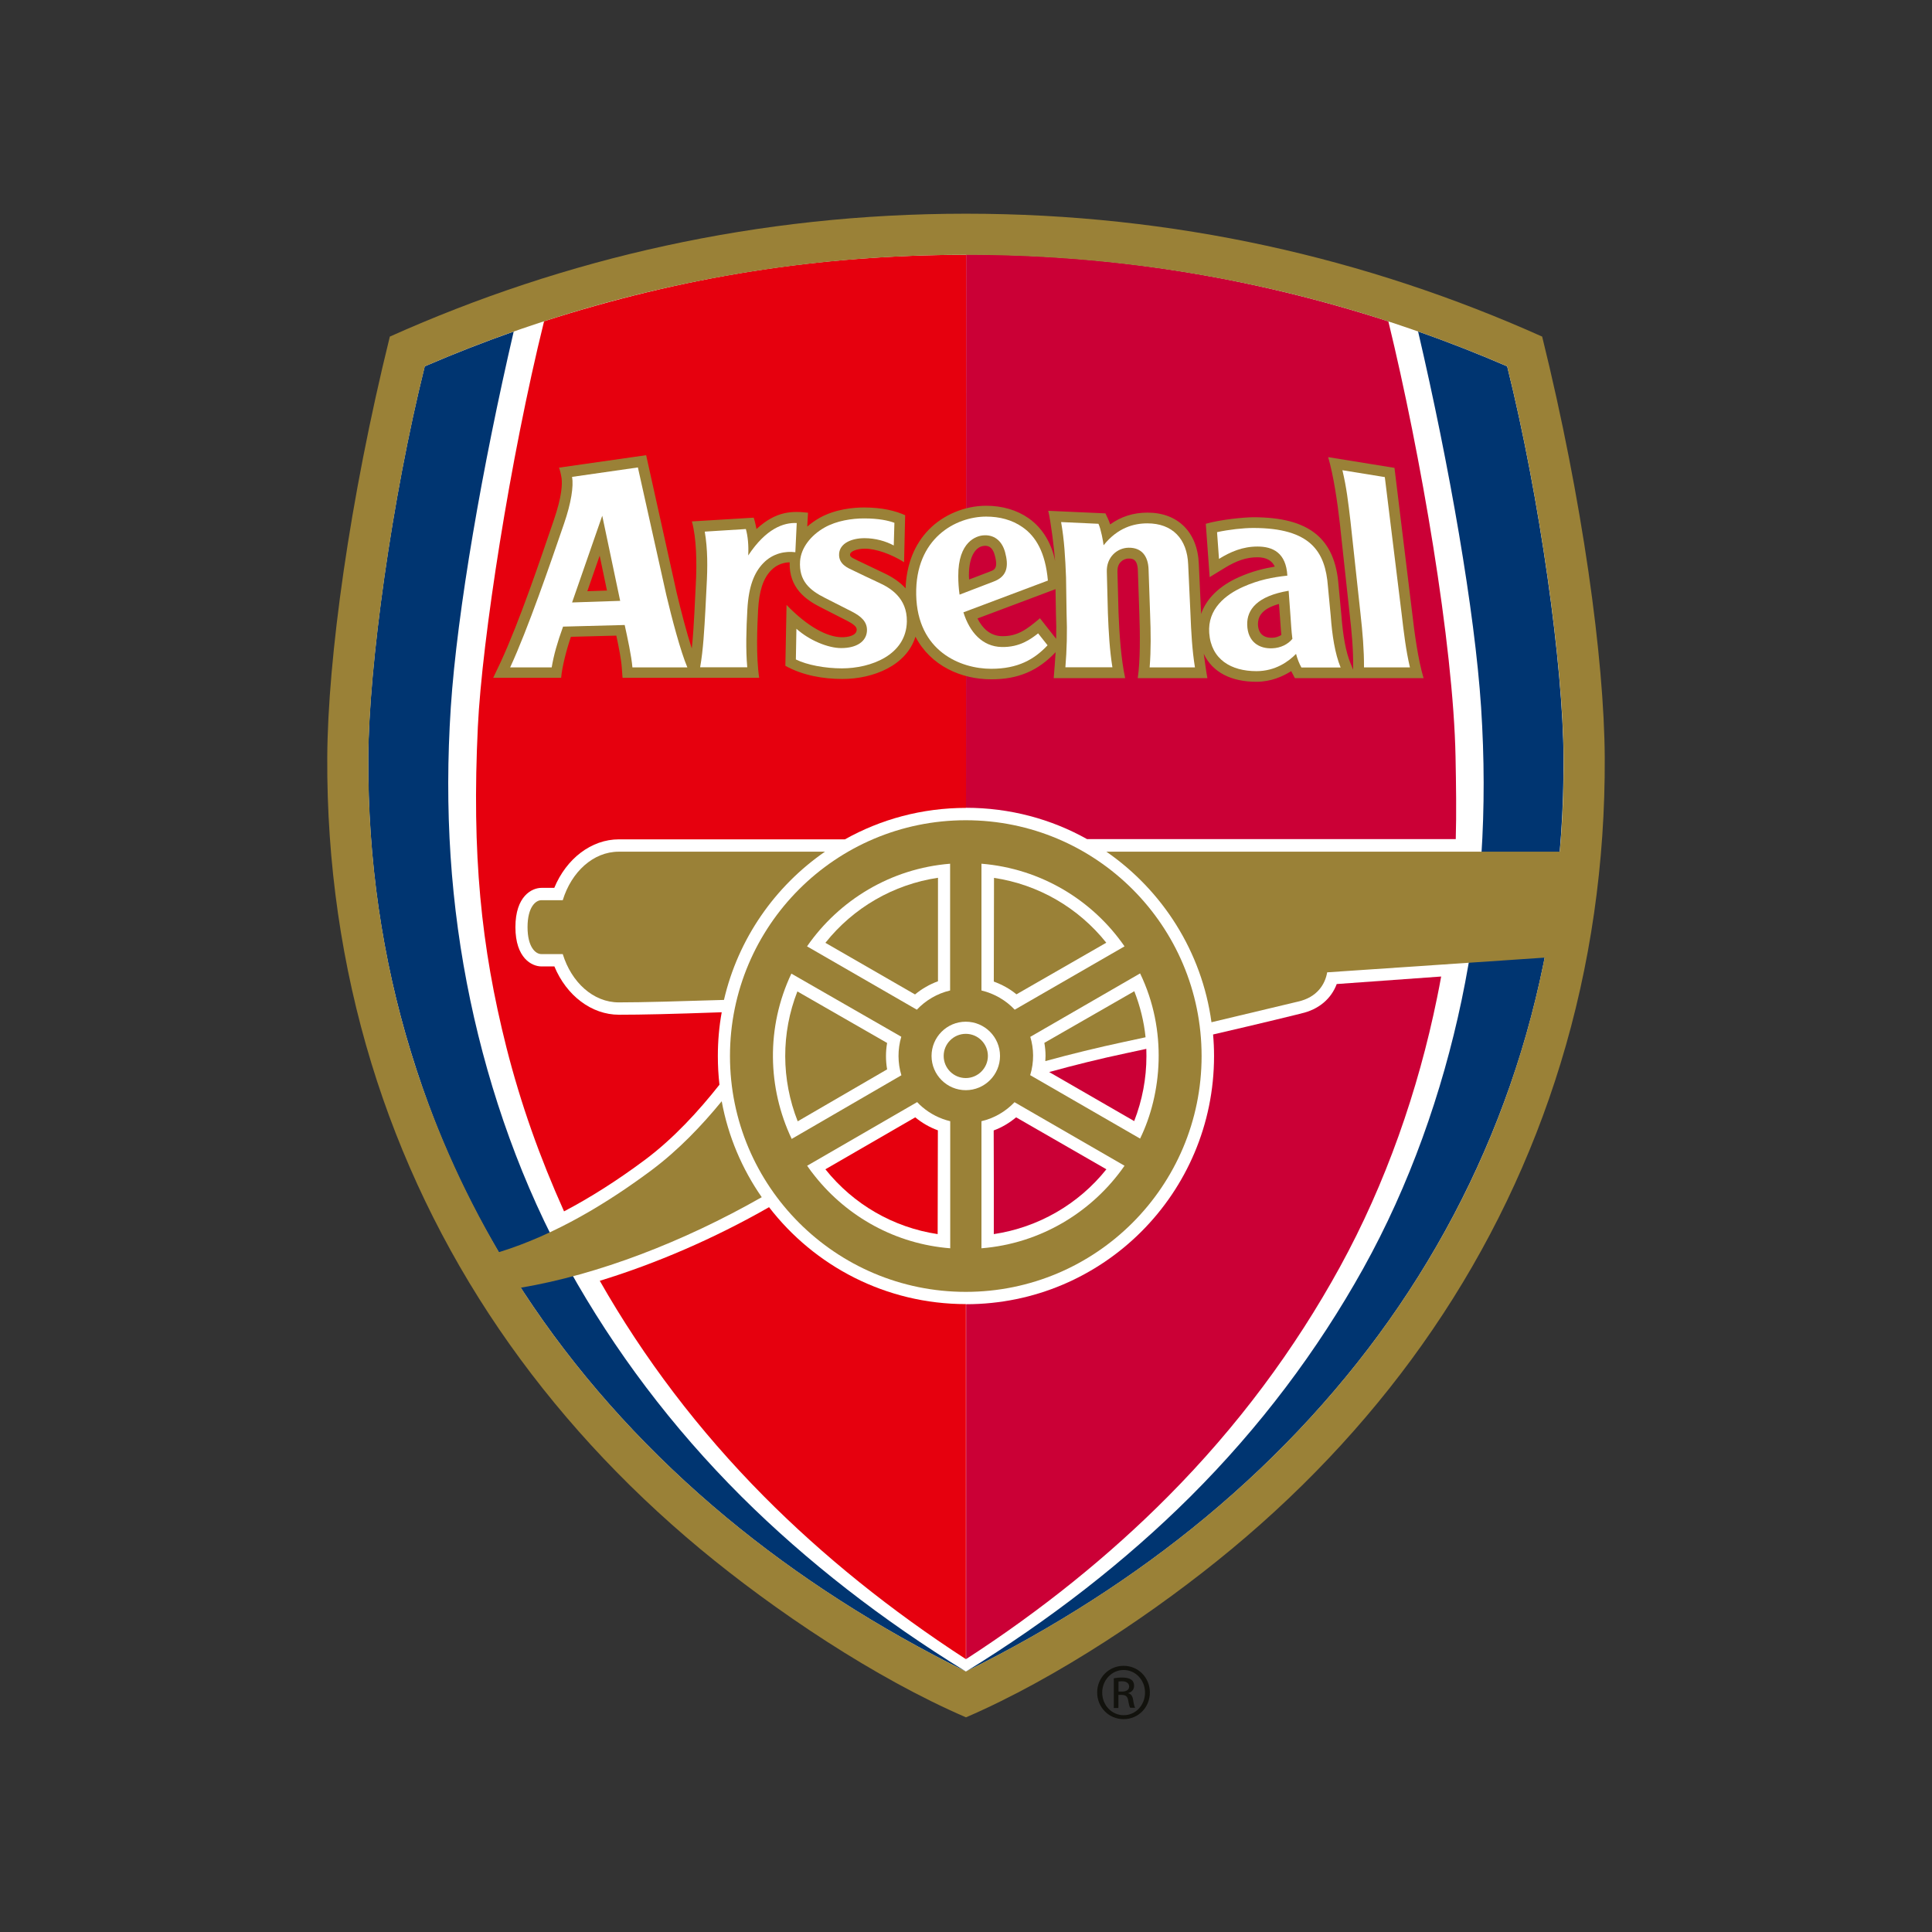 <svg xmlns="http://www.w3.org/2000/svg" xmlns:xlink="http://www.w3.org/1999/xlink" x="0px" y="0px" viewBox="0 0 1800 1800" style="enable-background:new 0 0 1800 1800;" xml:space="preserve"><rect x="0" y="0" width="1800" height="1800" fill="#333333" stroke="none"/><style type="text/css">	.st0{fill:#FFFFFF;}	.st1{fill:#CB0036;}	.st2{fill:#E6000E;}	.st3{fill:#003571;}	.st4{fill:#9A8137;}	.st5{fill:#12120D;}</style><g id="BLACK"></g><g id="BLUE">	<g>		<g>			<path class="st0" d="M900,205.3c184.8,0,363.8,38,532,113c35,142.3,57,290.7,57.5,387.9c0,1.8,0,3.5,0,5.3    c0,95.8-13.8,189.5-41,278.4c-26.7,87.4-66.5,170.2-118.3,246.1c-50.9,74.7-113.6,143.2-186.5,203.7    c-77.3,64.2-168.3,121.9-243.8,154.8c-75.5-32.9-166.4-90.7-243.8-154.8c-72.9-60.5-135.6-129-186.5-203.7    c-51.7-75.9-91.5-158.8-118.3-246.1c-27.2-88.9-41-182.6-41-278.4c0-1.7,0-3.5,0-5.2C311,608.9,333,460.5,368,318.2    C536.2,243.3,715.2,205.3,900,205.3z"></path>			<path class="st1" d="M900,752.6c40.9,0,79.5,10.5,112.8,29.2h343.5c0.7-24,0.3-51-0.2-76.5c-2-105.2-32.6-282.7-62.6-405.9    C1171.7,260,1041,237,900.1,237L900,752.6z"></path>			<path class="st2" d="M900.1,237.4c-137.8,0-264.6,20.6-393.2,61.9c-31.6,127.6-57.8,296.6-61.7,377.8    c-5.7,118.8,2.9,204.7,26.6,298.7c13.4,52.8,31.1,102.5,53.7,152.8c24.4-12.8,49.8-28.9,75.4-48c26.9-20.1,50.2-45.7,69.4-70    c-1-8.8-1.5-17.7-1.5-26.7c0-13.9,1.2-27.5,3.6-40.8c-47.5,1.7-74.5,2.3-95.7,2.3c-25.6,0-48.9-17.8-60.2-45c-5.7,0-12,0-12,0    c-9,0-24.3-7.7-24.3-36.6c0-28.9,15.3-36.6,24.3-36.6c0,0,6.2,0,11.9,0c11.3-27.3,34.6-45.2,60.2-45.2l210.6,0    c33.4-18.7,71.8-29.3,112.8-29.3L900.1,237.4z"></path>			<path class="st3" d="M690.9,1394.4c-64.9-64.7-118.5-136.1-161-212.4c-43.1-77.4-73.6-163.7-91.7-249.9    c-18.6-88.7-24.4-178.2-18.2-273.2c5.9-89.4,29.5-224.8,58.6-350c-27.9,9.8-55.5,20.6-82.9,32.4c-30.6,123-52.2,279.1-52.6,364.5    c-0.5,95.1,13,187.3,39.6,274c27.8,90.9,64.7,164.8,114,237.3c49.1,72.1,109.8,138.4,180.3,196.9    c65.9,54.7,141,102.8,222.9,143.3l0,0c0,0,0,0,0,0C822.1,1509.5,751.6,1454.8,690.9,1394.4z"></path>			<path class="st3" d="M1109,1394.4c64.9-64.7,118.5-136.1,161-212.4c43.1-77.4,73.6-163.7,91.7-249.9    c18.6-88.7,24.4-178.2,18.2-273.2c-5.9-89.4-29.5-224.9-58.7-350.1c27.9,9.8,55.7,20.7,83,32.5c30.6,123,52.1,279.2,52.5,364.5    c0.5,95.1-13,187.3-39.5,274c-25.8,84.2-64.1,164-114,237.3c-49.1,72.1-109.8,138.4-180.3,196.9    c-65.9,54.7-141,102.8-222.9,143.3l0,0c0,0,0,0,0,0C977.8,1509.5,1048.3,1454.8,1109,1394.4z"></path>			<path class="st4" d="M899.8,764.2c-121.3,0-219.7,98.4-219.7,219.7c0,121.3,98.4,219.7,219.7,219.7    c121.3,0,219.7-98.4,219.7-219.7C1119.5,862.5,1021.2,764.2,899.8,764.2z"></path>			<path class="st2" d="M900,1215c-74.7,0-141.2-35.4-183.5-90.3c-51.6,29.5-105.8,52.7-157.7,68.6c41,72,91.9,139.3,153,200.9    c55.2,55.6,118.4,106.4,188.1,151.6V1215z"></path>			<path class="st4" d="M576.5,933.9c-23.8,0-44.1-18.7-52.2-45c-9.7,0-20,0-20,0c-5.2,0-12.8-6.3-12.8-25.1    c0-18.9,7.7-25.1,12.8-25.1c0,0,10.3,0,20,0c8.1-26.4,28.4-45.2,52.2-45.2h192.1c-46.6,32.2-80.9,81.1-94.1,138.1    C632,932.9,599.4,933.9,576.5,933.9z"></path>			<path class="st4" d="M1436.8,313.6C1273.6,240.5,1094,199.1,900,199.1c-194,0-373.6,41.4-536.8,114.5    c-37.6,152.3-57.8,300.1-58.3,392c-0.5,98.3,13.4,194.3,41.2,285.3c26.9,87.9,66.9,171.2,119,247.6    c51.2,75.1,114.3,144,187.5,204.8c68.9,57.2,162.3,120,247.4,156.7c85.1-36.7,178.5-99.5,247.4-156.7    c73.3-60.8,136.4-129.7,187.5-204.8c52.1-76.4,92.1-159.7,119-247.6c27.9-91.1,41.7-187.1,41.2-285.3    C1494.6,613.7,1474.4,465.9,1436.8,313.6z M1303.2,1217c-49.1,72.1-109.8,138.4-180.3,196.9c-65.9,54.7-141.1,102.8-223,143.4    c-81.8-40.6-157-88.7-222.9-143.4c-70.5-58.5-131.2-124.8-180.3-196.9c-3.9-5.7-7.7-11.5-11.4-17.3    c71.8-12.1,151.2-42.6,224.4-84.3c-18.3-26.3-31.3-56.6-37.3-89.4c-18.4,22.5-40.2,45.4-65.2,64.1    c-40.5,30.2-89.4,60.2-142.3,76.5c-34.6-59-62.2-121.6-82.2-186.9c-26.5-86.6-40-178.8-39.5-273.9c0.4-85.3,22-241.5,52.6-364.5    C555.3,272.4,724.9,237.4,900,237.4c175.1,0,344.6,35,504.2,103.9c30.6,123,52.2,279.2,52.6,364.5c0.2,29.5-1,58.8-3.6,87.7    l-422.4,0c52.2,36.1,88.9,93,97.9,158.9l80.5-19.2c18-4,25.4-16.2,27.3-27.3l202.6-13.7c-5.9,29.7-13.2,59-22,87.6    C1391.5,1063.9,1353.1,1143.8,1303.2,1217z"></path>			<path class="st0" d="M914.4,1044.6V1163c55.2-4.4,103.4-33.9,133.3-76.9l-102.5-59.2C937,1035.5,926.4,1041.8,914.4,1044.6z"></path>			<path class="st0" d="M885.3,804.7c-55.3,4.4-103.5,33.9-133.4,77l102.3,59c8.2-8.7,19-15.1,31-17.9V804.7z"></path>			<path class="st0" d="M899.8,951.9c-17.6,0-31.9,14.3-31.9,31.9c0,17.6,14.3,31.9,31.9,31.9c17.6,0,31.9-14.3,31.9-31.9    C931.7,966.2,917.4,951.9,899.8,951.9z"></path>			<path class="st0" d="M914.4,804.7v118.1c12.1,2.9,22.8,9.2,31,17.9l102.3-59C1017.9,838.6,969.7,809.2,914.4,804.7z"></path>			<path class="st0" d="M885.3,1044.6c-9.7-2.3-18.6-6.9-26-13.2c-1.7-1.4-3.3-3-4.8-4.6L752,1086.1c2.3,3.4,4.8,6.7,7.4,9.9    c30.1,37.7,75,63,125.9,67V1044.6z"></path>			<path class="st0" d="M959.8,1001.7l102.4,59.1c20.2-41.4,25.8-100.5,0-153.9L959.9,966C963.2,976.7,963.6,989.5,959.8,1001.7z"></path>			<path class="st4" d="M769,878.4l83.5,48.1c6.4-5.3,13.6-9.4,21.4-12.3l0-96.4C832.5,824,795.1,845.6,769,878.4z"></path>			<path class="st4" d="M926.1,817.9l-0.2,96.6c7.8,2.9,14.7,6.6,21.1,11.9l83.7-48.1C1004.6,845.6,967.4,824.1,926.1,817.9z"></path>			<path class="st4" d="M1067.3,966.4c-1.5-14.8-5.1-29.1-10.5-42.9L973,971.6c0.7,4,1.1,8,1.1,12.1c0,1.6-0.1,3.3-0.2,4.9    c23.7-6.5,48.6-12.6,73.9-18C1053.9,969.3,1060.5,967.9,1067.3,966.4z"></path>			<path class="st1" d="M900,1545.8c69.8-45.2,133.1-96.1,188.3-151.7c64.7-65.1,118-137,160.1-213.7    c42.7-77.8,72.9-164.4,90.5-250.9c1.4-6.7,2.6-13.1,3.8-19.7l-97.3,7c-5.1,13.7-16.8,23.8-33.1,27.4l0.2,0    c-0.7,0.2-36.3,9-82.3,19.6c0.6,6.6,0.9,13.3,0.9,20.1c0,127.7-103.4,231.2-231,231.2V1545.8z"></path>			<path class="st4" d="M920.4,983.8c0-11.3-9.2-20.6-20.6-20.6c-11.3,0-20.6,9.2-20.6,20.6c0,11.4,9.2,20.6,20.6,20.6    C911.1,1004.4,920.4,995.1,920.4,983.8z"></path>			<path class="st1" d="M925.9,1149.8c41.3-6.2,78.8-27.7,104.9-60.4l-84.1-48.4c-6.3,5.2-13.2,9.4-20.9,12.2    C925.9,1053.2,926,1149.9,925.9,1149.8z"></path>			<path class="st2" d="M769,1089.4l83.7-48.4c6.3,5.2,13.4,9.3,21.1,12.1l-0.2,96.7C832.4,1143.6,795.2,1122.2,769,1089.4z"></path>			<path class="st1" d="M1068.1,984c0-2.3-0.1-4.6-0.1-6.8c-6.3,1.4-12.4,2.7-18.1,3.9c-25.6,5.4-50.3,11.6-72.4,17.7l79.2,45.7    C1064.2,1025.2,1068.1,1004.9,1068.1,984z"></path>			<path class="st0" d="M737.3,907.1c-23.7,50.1-22.2,106.6,0.3,154l102.2-59.3c-3.5-11.5-3.6-23.9-0.1-35.9L737.3,907.1z"></path>			<path class="st4" d="M743.2,1044.7l83.3-48.4c-1.4-8.2-1.4-16.5,0-24.6l-83.6-48C727.7,962.5,727.8,1005.7,743.2,1044.7z"></path>			<path class="st4" d="M983.5,607.6c-0.2,4.5-1.4,19.7-1.8,24.2h66.6c-3.9-17.8-5.5-42.5-6.2-60.9c0,0.1-1-38.4-1-38.4    c-0.1-3.7,0.9-6.7,3-8.9c1.9-2,4.6-3.2,7.3-3.2c3.1,0,8.3-0.1,8.7,10.7l1.4,40.9c0.7,18.4,0.9,44.2-1.5,59.8h64.9    c-1.1-5.6-2.9-19-3.4-22.7c8.1,17.3,25.6,26.1,49,26.1c13.8,0,24.6-5,32.5-9.9c0.3,0.5,3.4,6.5,3.4,6.5h119.9    c-5.3-18-8.6-43.1-10.7-61.6c0-0.1-16.4-134.3-16.4-134.3l-61.8-10c5,16.8,8.7,42.5,10.8,61c0,0.1,9.3,85.8,9.3,85.8    c1.8,15.6,3.4,32.4,3.2,49.2l0,2.1l-2.5-6.1c-4.3-10.5-7-25.2-8.5-45c0-0.1-2.6-27.5-2.6-27.5c-3.2-43.6-27.2-63.5-79.3-63.5    c-8.9,0-31,2.2-44.4,6.1l3.6,49.7l13.9-8.5c11.4-7,20.5-10,30.6-10c8.3,0,13.6,3.1,16.2,8.7c-10.2,1.7-21.2,4.4-33.4,9.8    c-18.4,8.2-30.4,20.1-35.3,34.4c0-0.4,0-0.8,0-1.2c0-0.1-2.1-45.5-2.1-45.5c-1.1-29.4-19.4-47.8-47.8-47.8    c-13.1,0-24.7,3.7-34.8,11c-0.6-1.8-1.2-3.5-1.9-5l-2.5-5.3l-53.3-2.4c2.4,9.6,5.7,36.4,6.4,46.8c-2.8-14.5-10.4-29.9-24.7-39.9    c-10.9-7.6-24.5-11.6-39.5-11.6c-19.8,0-39.8,8.3-53.4,22.2c-13.5,13.8-20.9,32.6-21.7,54.7c-5-5.5-11.7-10.2-20-14.1l-24.5-11.7    l-1.2-0.6c-5.9-2.7-6.1-3.7-6-5.3c0.2-2.5,5.8-5.2,13.9-5.2c10.1,0,24.6,5.1,36.4,12.6l1-43.8c-8.7-3.9-20.9-7.2-38.3-7.2    c-9.1,0-26.6,1.3-41.6,9.8h0c-4.2,2.4-7.9,5.1-11.3,8l0.7-12.9c-14.2-1.6-29.4-2-48,15.2c-0.2-1.2-1.4-7.2-2.6-10.6l-57.6,3.5    c4.3,15.4,4.8,38.8,3.6,59.7c0,0.1-1.1,22-1.1,22c0-0.1-0.1,2.5-0.1,2.5c-0.6,11.5-1.3,23.2-2.5,34.2    c-4.8-14.9-10.1-35.2-14.1-52.1c0,0-28.4-128-28.4-128l-81.2,11.6c0.7,1.6,1.8,5.8,2.4,9.8c0.7,5.4,0.5,16.4-7.2,39    c-13,38-31.8,94-49.7,132.7c-2.5,5.4-6.8,14.3-6.8,14.3h63.3c0.8-9.9,5-26.3,9.1-38.2c8.7-0.2,31.7-0.8,42.3-1.1    c2,9.2,4.6,22.2,5.1,29.8l0.7,9.5h127.3c-3-20-1.8-47.6-1-63.3c1-17.8,4.7-29.2,12.1-36.8c5.7-5.9,12.5-7.4,17.3-7.5    c-0.7,23.8,15,34.9,28.9,41.9c0,0,24.9,12.7,24.9,12.7c9,4.7,8.8,7.1,8.6,8.7c-0.4,4.8-7.6,6.6-14.2,6.5    c-13-0.3-30.9-9.2-51.1-30.1l-1.1,56.7c16,9,35.4,12.3,53.1,12.3c28.8,0,59.8-12.5,68.1-39.4c14.2,27.2,42.6,39.7,70.6,39.7    C948.5,633,967.2,624.9,983.5,607.6z M547.2,550.8c3.3-9.4,5.9-17,11.5-33.1c3.4,16.1,5.1,24.5,6.8,32.5    C558.5,550.4,555.4,550.5,547.2,550.8z M902.7,536.6c0,0,0-0.3,0-0.5c0-19.3,7.2-26.9,14-27.5c2-0.2,7.5-0.7,10,8.4    c1,3.5,1.4,6.2,1.4,8.2c0,5.2-2.8,6.2-6.1,7.4l-0.2,0.1c0,0-9.8,3.8-18.9,7.2C902.8,538.8,902.7,537.7,902.7,536.6z M968.9,576    c-12,10.2-20.9,17-35.4,16.7c-11.4-0.2-18.5-7.9-22.8-16.5c12.6-4.7,59.3-22.3,72.7-27.3c0.2,9.8,0.4,23,0.4,23l0,0.1    c0.3,7.8,0.4,15.4,0.2,22.9c0,0.1,0,0.2,0,0.3L968.9,576z M1185.6,594.2c-11.1,0.4-13.5-7.1-13.6-12.5c0-5.7,1.9-14.2,19.6-19    c0.4,6,0.9,12.1,0.9,12.1l0.4,5.5c0.3,3.9,0.5,7.4,0.9,11.3C1191.4,593,1188.7,594.1,1185.6,594.2z"></path>			<g>				<path class="st0" d="M833.3,487.1c-5.6-2.1-14.6-4.1-28.3-4.1c-11.2,0-25.5,2.1-36.8,8.5c-12.9,7.3-21.9,19-22.8,31.3     c-1.2,18.4,8.9,27.1,23.3,34.3c9.8,4.9,19.1,9.7,25,12.7c7.9,4.1,14.7,9.2,14,18.4c-0.7,9.3-9.3,15.6-24,15.6     c-12.2,0-29.7-7.2-41.7-18l-0.5,28.6c10.4,5.2,27.5,8.3,42.9,8.3c26.8,0,59.9-12.3,60.5-43.6c0.4-22.3-15.9-31.5-25.6-36     c-9.7-4.5-19.9-9.4-24.6-11.7c-4.4-2.1-13.7-5.6-12.9-15.7c0.8-9.7,11.8-14.3,23.7-14.3c10,0,19.8,2.8,27.2,6.8L833.3,487.1z"></path>				<path class="st0" d="M594.3,435.5l-61.3,8.8c1.5,8.8-0.8,24.1-7.5,43.6c-12.9,37.6-33.7,98.2-50.2,133.9H514     c1.9-11.4,5.2-23.1,10.6-38l57.4-1.5c2.5,11.3,6.4,29.3,7.2,39.5h51.2c-6.3-14.7-14.5-45.9-19.6-67.4L594.3,435.5z M533,561.3     l28.1-80.8l16.7,79.3L533,561.3z"></path>				<g>					<path class="st0" d="M742.3,487.3l-1.3,27.2c-9-1.2-20.9,0.8-29.9,10.2c-8.4,8.7-13.6,21.4-14.8,43.1      c-1,17.9-1.6,37.5-0.1,53.9h-43.9c2.9-16.2,3.9-35.6,4.9-53.5l1.1-21.9c1-17.8,1.1-34.7-1.7-51l38.3-2.4      c1.8,6.4,2.7,15,2.2,24.6C713.7,492.4,730.1,486.7,742.3,487.3z"></path>					<path class="st0" d="M1290.2,444.5l-39.5-6.4c3.9,16.5,5.4,29.7,7.5,47.5l9.3,85.8c2,17.9,3.4,34.2,3.3,50.4h42.8      c-3.8-16.2-5.7-32.5-7.8-50.4L1290.2,444.5z"></path>					<path class="st0" d="M1113.3,621.8c-2.6-16.2-3.5-32.5-4.2-50.4L1107,526c-0.9-24.1-14.8-38.4-38-38.4      c-12.7,0-27.8,4.1-40.8,20.4c-0.4-3.4-2.4-14.9-4.8-20l-34.8-1.6c3,16.8,3.9,33.7,4.6,51.5l0.5,33.4      c0.7,17.9,0.2,34.2-1.1,50.4h43.8c-2.6-16.2-3.5-32.5-4.2-50.4l-1-38.5c-0.5-13.7,9.7-22.4,20.3-22.5      c12.2-0.2,18.2,7.9,18.6,20.2l1.4,40.9c0.7,17.9,0.9,34.2-0.4,50.4H1113.3z"></path>				</g>				<path class="st0" d="M1249,621.8c-5.3-12.9-7.9-30.1-9.2-48l-2.6-27.4c-2.4-32.4-16-54.5-69.6-54.5c-9.3,0-22.8,1.5-33.7,3.9     l1.8,24.9c10.9-6.7,22.1-11.5,35.9-11.5c14.3,0,26.6,5.8,27.8,27.1c-13.8,1.5-26.8,4-41.3,10.5c-16.3,7.3-33.1,20.5-31.5,42.9     c1.8,24.8,20.5,35.6,44,35.6c17.8,0,30.2-9.2,36.9-16.1c1.2,4.6,3,9.2,5,12.7H1249z M1185.5,604c-12.4,0.6-23.1-6-23.5-21.9     c-0.4-14.2,9.4-26.8,38.6-31.7l1.7,23.4c0.6,8,0.8,13.7,1.8,21.4C1200,600.3,1193.1,603.7,1185.5,604z"></path>				<path class="st0" d="M952.6,491.1c-9.7-6.8-21.4-9.8-33.8-9.8c-28.3,0-66.2,20.1-65.2,72.8c1,52.8,41.4,69,69.9,69     c25,0,40.2-8.8,52.5-21.9l-8.8-11.1c-6.7,5.2-17,13.1-34,12.7c-17.9-0.4-29.8-13.7-35.6-32.3l78.7-29.6     C974,514.8,965.1,499.7,952.6,491.1z M925.3,542L894,554c-0.8-5.6-1.2-11.5-1.2-17.3c-0.2-32.5,17.3-37.4,23.1-37.9     c9.7-0.9,17.4,4.4,20.5,15.6C939.8,527,938.9,537.1,925.3,542z"></path>			</g>		</g>		<g>			<path class="st5" d="M1046.9,1552c13.6,0,24.4,11,24.4,24.8c0,14-10.8,24.9-24.5,24.9c-13.6,0-24.6-10.9-24.6-24.9    c0-13.8,11-24.8,24.6-24.8H1046.9z M1046.8,1555.9c-10.9,0-19.9,9.4-19.9,21c0,11.8,8.9,21.1,20,21.1c11,0.1,19.9-9.3,19.9-21    c0-11.7-8.8-21.1-19.9-21.1H1046.8z M1042.1,1591.3h-4.4v-27.7c2.3-0.3,4.5-0.7,7.8-0.7c4.2,0,7,0.9,8.6,2.1    c1.7,1.2,2.5,3.1,2.5,5.7c0,3.6-2.4,5.8-5.4,6.7v0.2c2.4,0.4,4.1,2.6,4.6,6.7c0.7,4.3,1.3,6,1.8,6.8h-4.6    c-0.7-0.9-1.3-3.4-1.9-7.1c-0.7-3.5-2.4-4.9-6-4.9h-3.1V1591.3z M1042.1,1576h3.2c3.6,0,6.7-1.3,6.7-4.7c0-2.4-1.8-4.9-6.7-4.9    c-1.4,0-2.4,0.1-3.2,0.2V1576z"></path>		</g>	</g></g></svg>